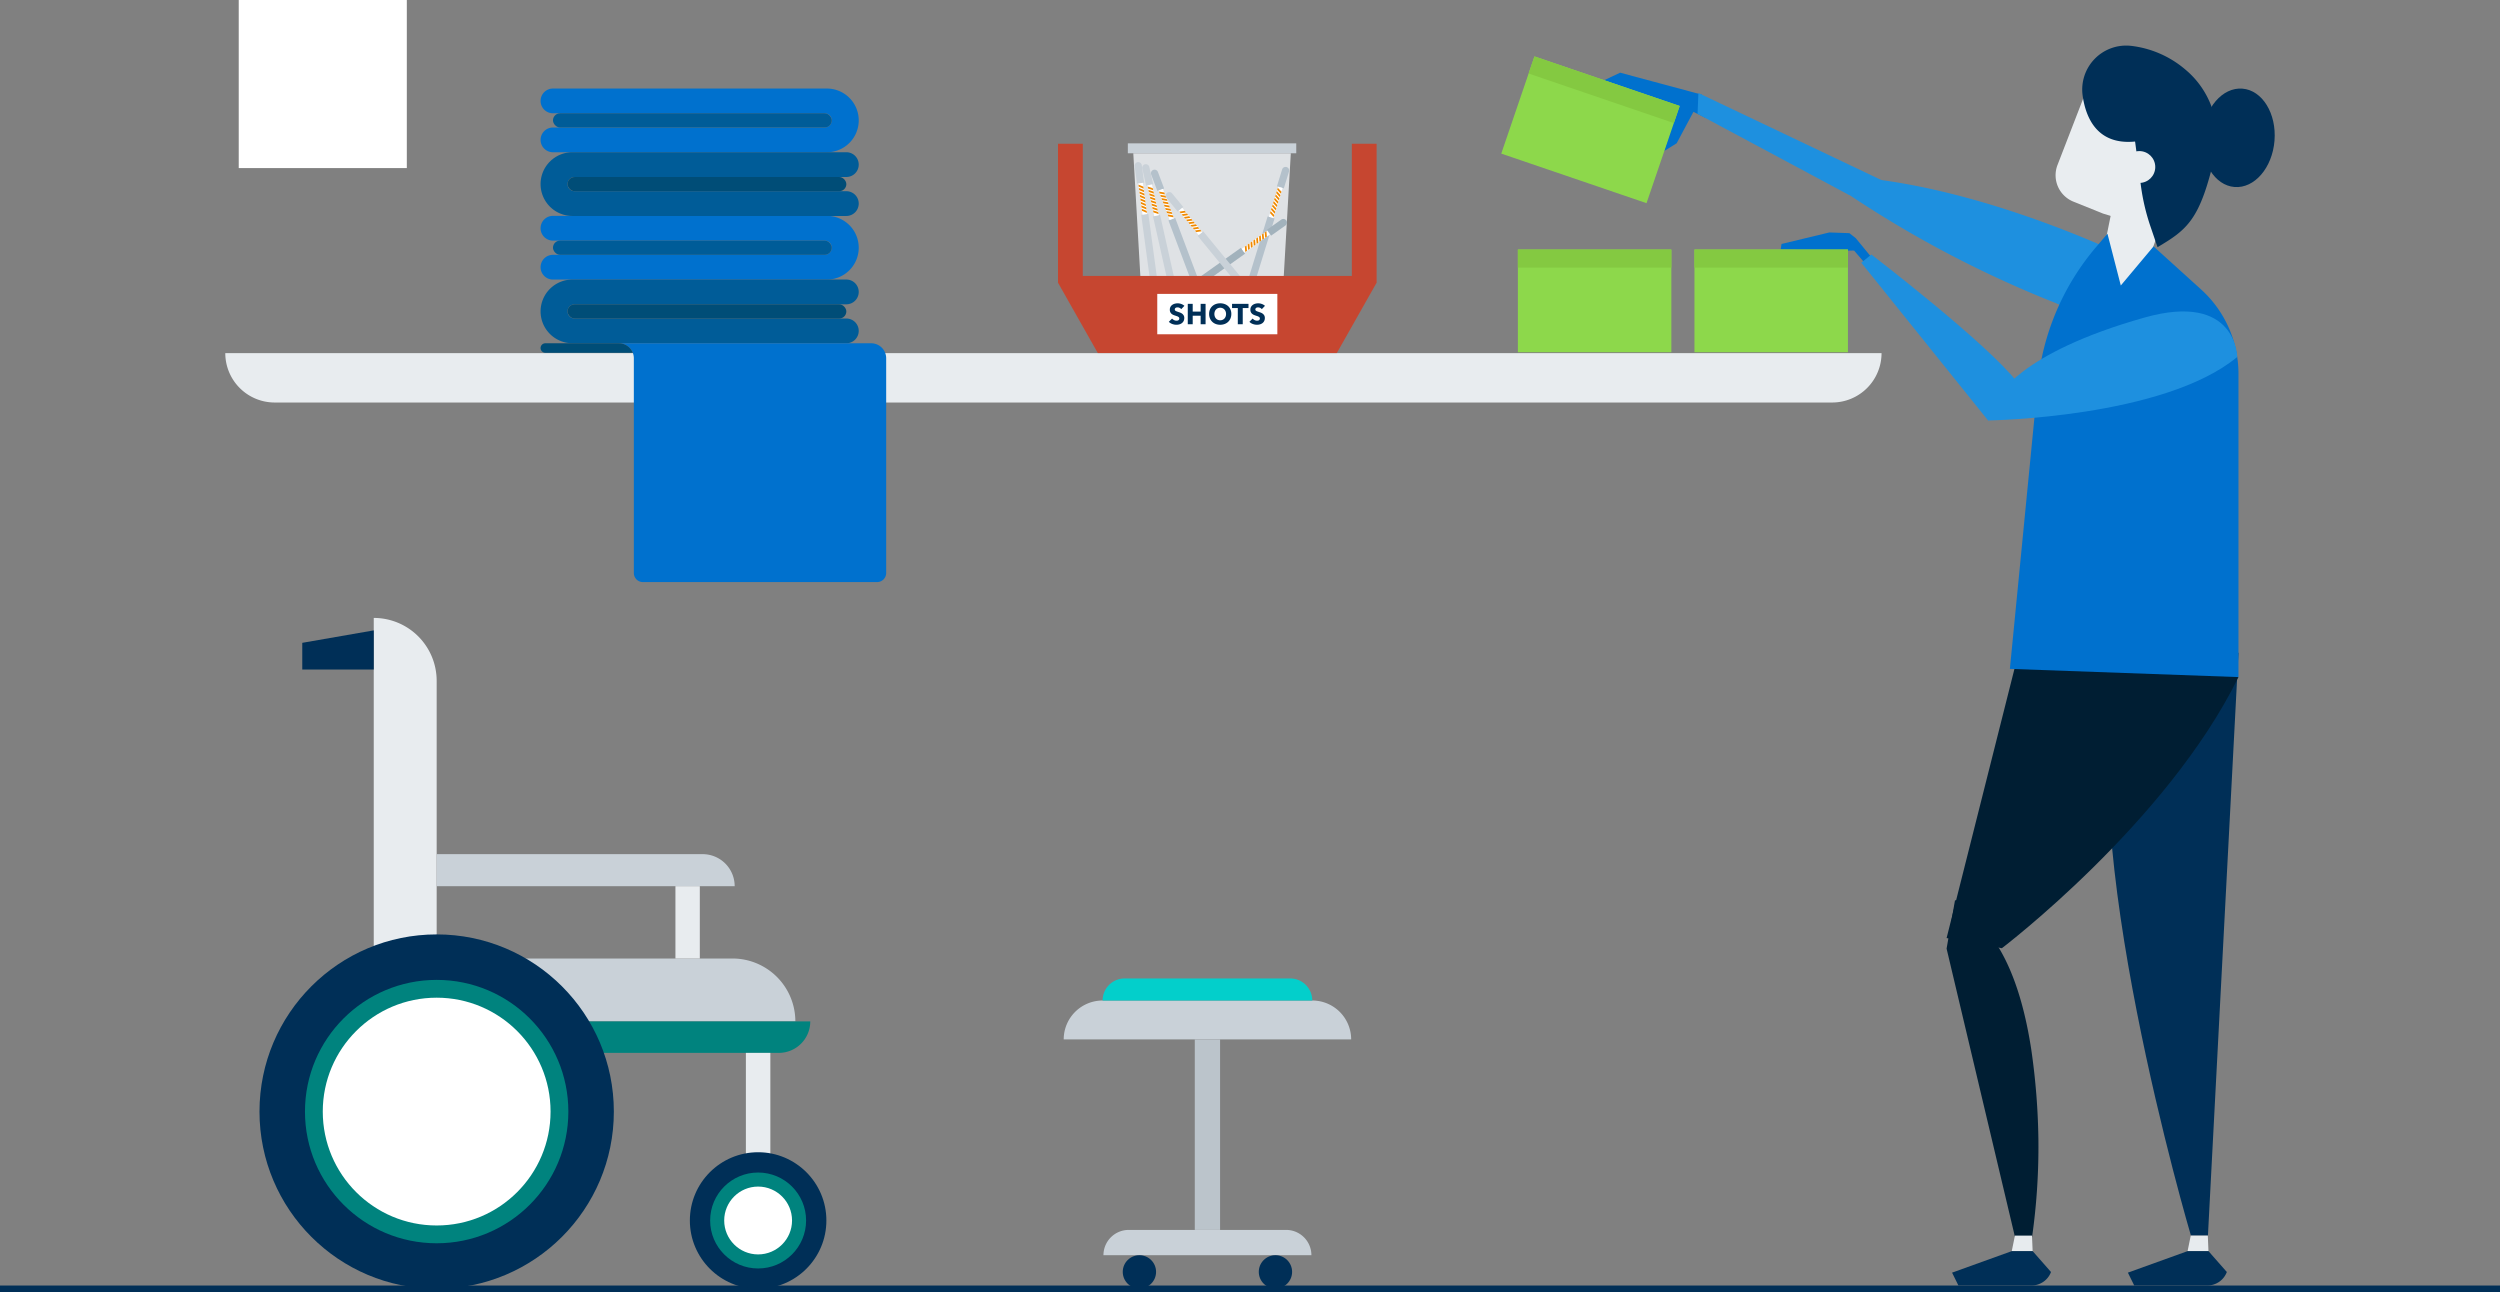 <?xml version="1.0" encoding="UTF-8"?> <svg xmlns="http://www.w3.org/2000/svg" id="Layer_1" data-name="Layer 1" width="387" height="200" viewBox="0 0 387 200"><rect x="0" y="0" width="387" height="200" fill="#808080" stroke="none"/><defs><style>.cls-1{fill:none;stroke:#002f57;stroke-miterlimit:10;}.cls-2{fill:#1e90df;}.cls-3{fill:#e9edf0;}.cls-4{fill:#0071ce;}.cls-5{fill:#002f57;}.cls-6{fill:#001e33;}.cls-7{fill:#e7ebee;}.cls-8{fill:#e8ecef;}.cls-9{fill:#c9d1d8;}.cls-10{fill:#bbc4cb;}.cls-11{fill:#03cfcb;}.cls-12{fill:#00837e;}.cls-13{fill:#fff;}.cls-14{fill:#005c98;}.cls-15{fill:#004d77;}.cls-16{fill:#dfe2e5;}.cls-17{fill:#b4c1cb;}.cls-18{fill:#f08900;}.cls-19{fill:#a2b2bc;}.cls-20{fill:#c64630;}.cls-21{fill:#8dd84b;}.cls-22{fill:#84c941;}</style></defs><line id="Line_55" data-name="Line 55" class="cls-1" x1="-0.182" y1="199.5" x2="387.182" y2="199.5"></line><path class="cls-2" d="M282.571,27.629a170.359,170.359,0,0,0,35.64,19.28h0a10.261,10.261,0,0,0,13.149-3.85h0a1.887,1.887,0,0,0-.014-2.012l-.3-.467c-6.667-3.2-25.485-11.506-43.46-13.124Z"></path><polygon class="cls-3" points="326.958 32.274 325.676 38.609 332.401 40.858 334.926 33.576 326.958 32.274"></polygon><path class="cls-3" d="M326.24,37.132a3.6,3.6,0,0,1,4.983-1.028c1.66,1.092,1.875,3.185,1.028,4.982-1.265,2.685-5.818,16.931-4.983,1.029C327.373,40.131,325.148,38.792,326.24,37.132Z"></path><polygon class="cls-4" points="263.453 14.656 250.795 11.25 247.993 12.575 259.579 17.06 257.603 23.387 259.546 22.181 262.14 17.319 264.003 18.234 263.453 14.656"></polygon><path class="cls-5" d="M341.789,191.268h-2.634s-18.659-63.058-11.016-88.13l18.376-2.091Z"></path><path class="cls-6" d="M301.332,146.846,311.9,191.405l2.633.306a99.266,99.266,0,0,0,1.013-15.177,105.836,105.836,0,0,0-1.106-14.071c-1.116-7.288-3.265-14.324-7.21-18.754h0c-1.422-2.758-1.54-4.822-4.6-4.327Z"></path><path class="cls-6" d="M301.332,145.21l11.674-46.3,33.509,5.9c-11.07,22.563-36.628,41.975-36.628,41.975Z"></path><polygon class="cls-7" points="311.91 191.269 311.42 193.674 314.654 193.674 314.551 191.269 311.91 191.269"></polygon><path class="cls-5" d="M311.42,193.674l-9.239,3.331.979,1.988h11.323a3.216,3.216,0,0,0,3.012-2.086l-2.841-3.233Z"></path><polygon class="cls-7" points="339.127 191.269 338.638 193.674 341.871 193.674 341.769 191.269 339.127 191.269"></polygon><path class="cls-5" d="M338.638,193.674l-9.24,3.331.98,1.988H341.7a3.218,3.218,0,0,0,3.013-2.086l-2.842-3.233Z"></path><path class="cls-8" d="M34.875,54.66H291.264a0,0,0,0,1,0,0v0a7.649,7.649,0,0,1-7.649,7.649H42.524a7.649,7.649,0,0,1-7.649-7.649v0a0,0,0,0,1,0,0Z"></path><path class="cls-9" d="M164.659,154.88h44.5a0,0,0,0,1,0,0v0a6.023,6.023,0,0,1-6.023,6.023H170.682a6.023,6.023,0,0,1-6.023-6.023v0A0,0,0,0,1,164.659,154.88Z" transform="translate(373.82 315.783) rotate(180)"></path><rect class="cls-10" x="184.951" y="160.903" width="3.917" height="29.486" transform="translate(373.82 351.293) rotate(180)"></rect><path class="cls-9" d="M188.869,176.252h0a0,0,0,0,1,0,0v32.192a0,0,0,0,1,0,0h0a3.917,3.917,0,0,1-3.917-3.917V180.169A3.917,3.917,0,0,1,188.869,176.252Z" transform="translate(379.258 5.438) rotate(90)"></path><circle class="cls-5" cx="197.439" cy="196.886" r="2.579"></circle><circle class="cls-5" cx="176.381" cy="196.886" r="2.579"></circle><path class="cls-11" d="M170.682,154.88h32.456a3.415,3.415,0,0,0-3.415-3.415H174.1a3.415,3.415,0,0,0-3.416,3.415Z"></path><path class="cls-9" d="M123.121,158.117a9.741,9.741,0,0,0-9.741-9.741H67.6v9.741Z"></path><path class="cls-8" d="M57.856,95.655a9.74,9.74,0,0,1,9.74,9.74v52.722h-9.74Z"></path><path class="cls-12" d="M72.467,158.117h52.967a0,0,0,0,1,0,0v4.87a0,0,0,0,1,0,0H67.6a0,0,0,0,1,0,0v0A4.87,4.87,0,0,1,72.467,158.117Z" transform="translate(193.03 321.103) rotate(180)"></path><rect class="cls-8" x="115.462" y="162.987" width="3.789" height="23.344" transform="translate(234.713 349.318) rotate(180)"></rect><circle class="cls-5" cx="67.596" cy="172.073" r="27.427"></circle><circle class="cls-5" cx="117.357" cy="188.933" r="10.567"></circle><circle class="cls-12" cx="67.596" cy="172.073" r="20.386"></circle><circle class="cls-13" cx="67.596" cy="172.073" r="17.631"></circle><circle class="cls-12" cx="117.357" cy="188.933" r="7.426"></circle><circle class="cls-13" cx="117.357" cy="188.933" r="5.251"></circle><polygon class="cls-5" points="46.792 103.644 57.856 103.644 57.856 97.582 46.792 99.509 46.792 103.644"></polygon><path class="cls-9" d="M67.6,132.224h46.131a0,0,0,0,1,0,0v4.959a0,0,0,0,1,0,0H72.555a4.959,4.959,0,0,1-4.959-4.959v0A0,0,0,0,1,67.6,132.224Z" transform="translate(181.324 269.406) rotate(-180)"></path><rect class="cls-8" x="104.559" y="137.182" width="3.773" height="11.194" transform="translate(212.89 285.558) rotate(180)"></rect><path class="cls-4" d="M83.682,35.329h0A1.917,1.917,0,0,0,85.6,37.246h42.058a1.1,1.1,0,0,1,1.1,1.1h0a1.1,1.1,0,0,1-1.1,1.1H85.6a1.917,1.917,0,0,0-1.917,1.917h0A1.917,1.917,0,0,0,85.6,43.277H128a4.932,4.932,0,0,0,4.932-4.932h0A4.932,4.932,0,0,0,128,33.413H85.6A1.916,1.916,0,0,0,83.682,35.329Z"></path><rect class="cls-14" x="85.599" y="37.246" width="43.157" height="2.197" rx="1.099"></rect><path class="cls-4" d="M83.682,15.622h0A1.916,1.916,0,0,0,85.6,17.538h42.058a1.1,1.1,0,0,1,1.1,1.1h0a1.1,1.1,0,0,1-1.1,1.1H85.6a1.917,1.917,0,0,0-1.917,1.917h0A1.917,1.917,0,0,0,85.6,23.569H128a4.932,4.932,0,0,0,4.932-4.932h0A4.932,4.932,0,0,0,128,13.705H85.6A1.917,1.917,0,0,0,83.682,15.622Z"></path><rect class="cls-14" x="85.599" y="17.538" width="43.157" height="2.197" rx="1.099"></rect><path class="cls-14" d="M132.931,51.224h0a1.916,1.916,0,0,0-1.916-1.917H88.956a1.1,1.1,0,0,1-1.1-1.1h0a1.1,1.1,0,0,1,1.1-1.1h42.059a1.916,1.916,0,0,0,1.916-1.917h0a1.916,1.916,0,0,0-1.916-1.916h-42.4a4.932,4.932,0,0,0-4.932,4.932h0a4.932,4.932,0,0,0,4.932,4.931h42.4A1.916,1.916,0,0,0,132.931,51.224Z"></path><rect class="cls-15" x="87.858" y="47.11" width="43.157" height="2.197" rx="1.099" transform="translate(218.872 96.417) rotate(180)"></rect><path class="cls-14" d="M132.931,31.516h0a1.916,1.916,0,0,0-1.916-1.917H88.956a1.1,1.1,0,0,1-1.1-1.1h0a1.1,1.1,0,0,1,1.1-1.1h42.059a1.916,1.916,0,0,0,1.916-1.917h0a1.916,1.916,0,0,0-1.916-1.916h-42.4A4.932,4.932,0,0,0,83.682,28.5h0a4.932,4.932,0,0,0,4.932,4.932h42.4A1.917,1.917,0,0,0,132.931,31.516Z"></path><rect class="cls-15" x="87.858" y="27.402" width="43.157" height="2.197" rx="1.099" transform="translate(218.872 57.001) rotate(-180)"></rect><path class="cls-4" d="M134.862,53.14H95.8a2.318,2.318,0,0,1,2.318,2.318V88.7a1.407,1.407,0,0,0,1.407,1.407h36.245A1.407,1.407,0,0,0,137.18,88.7V55.458A2.318,2.318,0,0,0,134.862,53.14Z"></path><path class="cls-15" d="M84.417,54.61H97.959A2.319,2.319,0,0,0,95.8,53.14H84.417a.735.735,0,0,0-.735.735h0A.735.735,0,0,0,84.417,54.61Z"></path><path class="cls-3" d="M332.366,35.178l6.942-15.168L323.7,12.1l-5.2,13.445a4.4,4.4,0,0,0,2.458,5.666l4.593,1.85Z"></path><path class="cls-5" d="M322.392,14.793c.493,3.492,2.281,7.677,8.091,7.119a.028.028,0,0,1,.032.025l.888,6.751a33.075,33.075,0,0,0,1.483,6.348l1.094,3.21c0,.006-.007.025,0,.021,4.652-2.756,6.605-4.27,8.853-14.068a13.55,13.55,0,0,0-4.57-13.457A15.741,15.741,0,0,0,329.91,7.1l-.19-.019A6.805,6.805,0,0,0,322.392,14.793Z"></path><circle class="cls-3" cx="331.17" cy="25.853" r="2.465"></circle><path class="cls-2" d="M291.227,27.871,262.913,14.4l-.132,3.224,23.5,12.586c1.069-1.98,7-.227,5.428-1.84Z"></path><polygon class="cls-4" points="289.746 41.969 287.018 38.795 286.813 38.786 283.443 38.839 275.646 38.626 275.781 37.766 283.177 35.984 286.279 36.092 287.269 36.865 289.818 39.975 289.746 41.969"></polygon><path class="cls-2" d="M307.776,65.114,288.124,40.668l1.564-1.27s18,13.8,22.586,19.765l.283.43c.828,1.261-3.322,4.794-4.672,5.466Z"></path><path class="cls-4" d="M333.369,38.145,328.3,44.194l-2.066-8.017-1.771,2.081a38.643,38.643,0,0,0-9.034,21.285l-4.3,44,35.387,1.27V57.853a17.6,17.6,0,0,0-5.787-13.046Z"></path><polygon class="cls-16" points="175.434 23.727 176.789 47.307 198.463 47.307 199.818 23.727 175.434 23.727"></polygon><rect class="cls-9" x="174.59" y="22.19" width="26.071" height="1.537"></rect><path class="cls-17" d="M194.111,33.342h1.115a0,0,0,0,1,0,0v13.7a.558.558,0,0,1-.558.558h0a.558.558,0,0,1-.558-.558v-13.7A0,0,0,0,1,194.111,33.342Z" transform="translate(20.544 -55.522) rotate(17.123)"></path><path class="cls-17" d="M198.126,25.8h1.115a0,0,0,0,1,0,0v2.724a.558.558,0,0,1-.558.558h0a.558.558,0,0,1-.558-.558V25.8A0,0,0,0,1,198.126,25.8Z" transform="translate(380.483 112.154) rotate(-162.877)"></path><rect class="cls-13" x="197.127" y="28.896" width="0.714" height="4.87" transform="translate(17.978 -56.756) rotate(17.123)"></rect><polygon class="cls-18" points="198.273 29.982 197.714 29.371 197.808 29.066 198.367 29.677 198.273 29.982"></polygon><polygon class="cls-18" points="198.114 30.498 197.555 29.887 197.649 29.583 198.208 30.194 198.114 30.498"></polygon><polygon class="cls-18" points="197.955 31.014 197.396 30.403 197.49 30.099 198.049 30.71 197.955 31.014"></polygon><polygon class="cls-18" points="197.796 31.531 197.237 30.92 197.331 30.615 197.89 31.226 197.796 31.531"></polygon><polygon class="cls-18" points="197.637 32.047 197.078 31.436 197.172 31.132 197.731 31.743 197.637 32.047"></polygon><polygon class="cls-18" points="197.478 32.563 196.919 31.952 197.013 31.648 197.572 32.259 197.478 32.563"></polygon><polygon class="cls-18" points="197.319 33.08 196.76 32.469 196.853 32.164 197.413 32.775 197.319 33.08"></polygon><polygon class="cls-18" points="197.16 33.596 196.601 32.985 196.694 32.681 197.254 33.292 197.16 33.596"></polygon><path class="cls-19" d="M186.052,35.815h1.115a0,0,0,0,1,0,0v13.7a.558.558,0,0,1-.558.558h0a.558.558,0,0,1-.558-.558v-13.7A0,0,0,0,1,186.052,35.815Z" transform="translate(113.512 -134.043) rotate(54.599)"></path><path class="cls-19" d="M197.168,33.4h1.115a0,0,0,0,1,0,0v2.724a.558.558,0,0,1-.558.558h0a.558.558,0,0,1-.558-.558V33.4A0,0,0,0,1,197.168,33.4Z" transform="matrix(-0.579, -0.815, 0.815, -0.579, 283.703, 216.513)"></path><rect class="cls-13" x="194.047" y="34.969" width="0.714" height="4.87" transform="translate(112.276 -142.727) rotate(54.599)"></rect><polygon class="cls-18" points="195.852 36.813 195.78 35.988 196.039 35.803 196.111 36.628 195.852 36.813"></polygon><polygon class="cls-18" points="195.411 37.126 195.339 36.301 195.599 36.116 195.671 36.941 195.411 37.126"></polygon><polygon class="cls-18" points="194.971 37.439 194.899 36.614 195.158 36.429 195.23 37.254 194.971 37.439"></polygon><polygon class="cls-18" points="194.53 37.752 194.458 36.927 194.718 36.742 194.79 37.567 194.53 37.752"></polygon><polygon class="cls-18" points="194.09 38.065 194.018 37.24 194.278 37.055 194.35 37.88 194.09 38.065"></polygon><polygon class="cls-18" points="193.65 38.378 193.578 37.553 193.837 37.368 193.909 38.193 193.65 38.378"></polygon><polygon class="cls-18" points="193.209 38.691 193.137 37.866 193.397 37.681 193.469 38.506 193.209 38.691"></polygon><polygon class="cls-18" points="192.769 39.004 192.697 38.179 192.956 37.994 193.028 38.819 192.769 39.004"></polygon><path class="cls-9" d="M189.794,34.544h1.115a0,0,0,0,1,0,0v13.7a.558.558,0,0,1-.558.558h0a.558.558,0,0,1-.558-.558v-13.7A0,0,0,0,1,189.794,34.544Z" transform="translate(16.795 130.261) rotate(-39.39)"></path><path class="cls-9" d="M181.139,29.49h1.115a0,0,0,0,1,0,0v2.724a.558.558,0,0,1-.558.558h0a.558.558,0,0,1-.558-.558V29.49a0,0,0,0,1,0,0Z" transform="translate(341.876 -60.113) rotate(140.61)"></path><rect class="cls-13" x="183.926" y="31.846" width="0.714" height="4.87" transform="translate(20.106 124.732) rotate(-39.39)"></rect><polygon class="cls-18" points="183.593 32.878 182.775 33.007 182.573 32.761 183.391 32.632 183.593 32.878"></polygon><polygon class="cls-18" points="183.936 33.295 183.118 33.425 182.916 33.178 183.734 33.049 183.936 33.295"></polygon><polygon class="cls-18" points="184.279 33.713 183.461 33.842 183.259 33.596 184.077 33.467 184.279 33.713"></polygon><polygon class="cls-18" points="184.622 34.131 183.804 34.26 183.602 34.014 184.42 33.884 184.622 34.131"></polygon><polygon class="cls-18" points="184.965 34.548 184.147 34.677 183.944 34.431 184.762 34.302 184.965 34.548"></polygon><polygon class="cls-18" points="185.307 34.966 184.489 35.095 184.287 34.849 185.105 34.72 185.307 34.966"></polygon><polygon class="cls-18" points="185.65 35.383 184.832 35.512 184.63 35.266 185.448 35.137 185.65 35.383"></polygon><polygon class="cls-18" points="185.993 35.801 185.175 35.93 184.973 35.684 185.791 35.555 185.993 35.801"></polygon><path class="cls-9" d="M177.609,33.115h1.115a0,0,0,0,1,0,0v13.7a.558.558,0,0,1-.558.558h0a.558.558,0,0,1-.558-.558v-13.7A0,0,0,0,1,177.609,33.115Z" transform="translate(-3.784 24.213) rotate(-7.693)"></path><path class="cls-9" d="M175.783,25.087H176.9a0,0,0,0,1,0,0v2.724a.558.558,0,0,1-.558.558h0a.558.558,0,0,1-.558-.558V25.087A0,0,0,0,1,175.783,25.087Z" transform="translate(354.673 29.608) rotate(172.307)"></path><rect class="cls-13" x="176.529" y="28.332" width="0.714" height="4.87" transform="translate(-2.527 23.956) rotate(-7.693)"></rect><polygon class="cls-18" points="177.037 29.21 176.273 28.89 176.23 28.575 176.994 28.895 177.037 29.21"></polygon><polygon class="cls-18" points="177.109 29.746 176.345 29.426 176.302 29.11 177.066 29.43 177.109 29.746"></polygon><polygon class="cls-18" points="177.181 30.281 176.417 29.961 176.375 29.646 177.139 29.965 177.181 30.281"></polygon><polygon class="cls-18" points="177.254 30.817 176.49 30.497 176.447 30.181 177.211 30.501 177.254 30.817"></polygon><polygon class="cls-18" points="177.326 31.352 176.562 31.032 176.519 30.716 177.283 31.036 177.326 31.352"></polygon><polygon class="cls-18" points="177.398 31.887 176.634 31.568 176.592 31.252 177.356 31.572 177.398 31.887"></polygon><polygon class="cls-18" points="177.471 32.423 176.707 32.103 176.664 31.787 177.428 32.107 177.471 32.423"></polygon><polygon class="cls-18" points="177.543 32.958 176.779 32.638 176.736 32.323 177.5 32.643 177.543 32.958"></polygon><path class="cls-9" d="M180.036,33.21h1.115a0,0,0,0,1,0,0v13.7a.558.558,0,0,1-.558.558h0a.558.558,0,0,1-.558-.558V33.21A0,0,0,0,1,180.036,33.21Z" transform="translate(-4.45 40.504) rotate(-12.643)"></path><path class="cls-9" d="M177.051,25.39h1.115a0,0,0,0,1,0,0v2.724a.558.558,0,0,1-.558.558h0a.558.558,0,0,1-.558-.558V25.39A0,0,0,0,1,177.051,25.39Z" transform="translate(356.827 14.533) rotate(167.357)"></path><rect class="cls-13" x="178.143" y="28.572" width="0.714" height="4.87" transform="translate(-2.459 39.82) rotate(-12.643)"></rect><polygon class="cls-18" points="178.516 29.444 177.727 29.191 177.657 28.88 178.446 29.133 178.516 29.444"></polygon><polygon class="cls-18" points="178.634 29.971 177.845 29.718 177.776 29.408 178.564 29.66 178.634 29.971"></polygon><polygon class="cls-18" points="178.752 30.498 177.964 30.246 177.894 29.935 178.682 30.188 178.752 30.498"></polygon><polygon class="cls-18" points="178.87 31.026 178.082 30.773 178.012 30.462 178.801 30.715 178.87 31.026"></polygon><polygon class="cls-18" points="178.989 31.553 178.2 31.3 178.13 30.989 178.919 31.242 178.989 31.553"></polygon><polygon class="cls-18" points="179.107 32.08 178.318 31.827 178.249 31.516 179.037 31.769 179.107 32.08"></polygon><polygon class="cls-18" points="179.225 32.607 178.437 32.354 178.367 32.043 179.155 32.296 179.225 32.607"></polygon><polygon class="cls-18" points="179.343 33.134 178.555 32.881 178.485 32.571 179.274 32.823 179.343 33.134"></polygon><path class="cls-17" d="M183.349,33.472h1.115a0,0,0,0,1,0,0v13.7a.558.558,0,0,1-.558.558h0a.558.558,0,0,1-.558-.558v-13.7a0,0,0,0,1,0,0Z" transform="translate(-2.52 67.34) rotate(-20.612)"></path><path class="cls-17" d="M178.548,26.193h1.115a0,0,0,0,1,0,0v2.724a.558.558,0,0,1-.558.558h0a.558.558,0,0,1-.558-.558V26.193A0,0,0,0,1,178.548,26.193Z" transform="translate(356.545 -9.164) rotate(159.388)"></path><rect class="cls-13" x="180.183" y="29.214" width="0.714" height="4.87" transform="translate(0.415 65.582) rotate(-20.612)"></rect><polygon class="cls-18" points="180.339 30.098 179.523 29.957 179.411 29.659 180.227 29.8 180.339 30.098"></polygon><polygon class="cls-18" points="180.529 30.604 179.713 30.463 179.601 30.165 180.417 30.306 180.529 30.604"></polygon><polygon class="cls-18" points="180.719 31.11 179.903 30.969 179.791 30.671 180.607 30.812 180.719 31.11"></polygon><polygon class="cls-18" points="180.91 31.616 180.094 31.475 179.981 31.176 180.797 31.317 180.91 31.616"></polygon><polygon class="cls-18" points="181.1 32.121 180.284 31.98 180.172 31.682 180.988 31.823 181.1 32.121"></polygon><polygon class="cls-18" points="181.29 32.627 180.474 32.486 180.362 32.188 181.178 32.329 181.29 32.627"></polygon><polygon class="cls-18" points="181.48 33.133 180.664 32.992 180.552 32.693 181.368 32.834 181.48 33.133"></polygon><polygon class="cls-18" points="181.67 33.638 180.854 33.497 180.742 33.199 181.558 33.34 181.67 33.638"></polygon><polygon class="cls-20" points="209.263 22.254 209.263 42.713 167.616 42.713 167.616 22.254 163.777 22.254 163.777 43.759 169.938 54.65 206.941 54.65 213.101 43.759 213.101 22.254 209.263 22.254"></polygon><rect class="cls-13" x="179.145" y="45.496" width="18.588" height="6.249"></rect><path class="cls-5" d="M182.856,47.856a.7.7,0,0,0-.258-.2.718.718,0,0,0-.305-.074.817.817,0,0,0-.154.014.4.4,0,0,0-.14.051.331.331,0,0,0-.1.1.294.294,0,0,0-.009.287.3.3,0,0,0,.1.093.851.851,0,0,0,.154.074c.059.022.126.046.2.07.107.035.218.074.335.117a1.3,1.3,0,0,1,.316.172.906.906,0,0,1,.237.266.762.762,0,0,1,.093.393,1.024,1.024,0,0,1-.1.472.946.946,0,0,1-.269.327,1.165,1.165,0,0,1-.388.192,1.621,1.621,0,0,1-.451.063,1.852,1.852,0,0,1-.655-.119,1.388,1.388,0,0,1-.526-.336l.5-.509a.936.936,0,0,0,.305.239.842.842,0,0,0,.377.095.76.76,0,0,0,.166-.017.41.41,0,0,0,.14-.058.277.277,0,0,0,.095-.108.329.329,0,0,0,.037-.16.262.262,0,0,0-.045-.152.477.477,0,0,0-.127-.114,1.051,1.051,0,0,0-.206-.093c-.081-.028-.174-.059-.278-.092a2.589,2.589,0,0,1-.3-.115,1.022,1.022,0,0,1-.26-.172.789.789,0,0,1-.182-.254.858.858,0,0,1-.069-.363.888.888,0,0,1,.107-.451.933.933,0,0,1,.281-.308,1.212,1.212,0,0,1,.392-.175,1.745,1.745,0,0,1,.442-.056,1.621,1.621,0,0,1,.546.1,1.386,1.386,0,0,1,.488.289Z"></path><path class="cls-5" d="M185.86,50.193v-1.32h-1.23v1.32h-.763V47.035h.763v1.2h1.23v-1.2h.763v3.158Z"></path><path class="cls-5" d="M190.609,48.6a1.771,1.771,0,0,1-.129.685,1.571,1.571,0,0,1-.358.53,1.592,1.592,0,0,1-.547.341,2.005,2.005,0,0,1-1.372,0,1.585,1.585,0,0,1-.543-.341,1.559,1.559,0,0,1-.359-.53,1.753,1.753,0,0,1-.129-.685,1.723,1.723,0,0,1,.129-.684,1.5,1.5,0,0,1,.359-.52,1.588,1.588,0,0,1,.543-.329,2.07,2.07,0,0,1,1.372,0,1.6,1.6,0,0,1,.547.329,1.51,1.51,0,0,1,.358.52A1.741,1.741,0,0,1,190.609,48.6Zm-.816,0a1.1,1.1,0,0,0-.066-.383.938.938,0,0,0-.185-.306.885.885,0,0,0-.286-.2.918.918,0,0,0-.367-.073.9.9,0,0,0-.366.073.885.885,0,0,0-.286.2.874.874,0,0,0-.185.306,1.12,1.12,0,0,0-.065.383,1.145,1.145,0,0,0,.067.4.952.952,0,0,0,.185.309.846.846,0,0,0,.284.2.949.949,0,0,0,.73,0,.864.864,0,0,0,.286-.2.925.925,0,0,0,.188-.309A1.145,1.145,0,0,0,189.793,48.6Z"></path><path class="cls-5" d="M192.375,47.687v2.506h-.763V47.687h-.891v-.652h2.546v.652Z"></path><path class="cls-5" d="M195.328,47.856a.7.7,0,0,0-.258-.2.718.718,0,0,0-.305-.074.817.817,0,0,0-.154.014.4.4,0,0,0-.14.051.331.331,0,0,0-.1.1.294.294,0,0,0-.009.287.3.3,0,0,0,.1.093.851.851,0,0,0,.154.074c.059.022.126.046.2.07.107.035.218.074.335.117a1.3,1.3,0,0,1,.316.172.906.906,0,0,1,.237.266.762.762,0,0,1,.093.393,1.024,1.024,0,0,1-.1.472.946.946,0,0,1-.269.327,1.165,1.165,0,0,1-.388.192,1.621,1.621,0,0,1-.451.063,1.852,1.852,0,0,1-.655-.119,1.388,1.388,0,0,1-.526-.336l.5-.509a.936.936,0,0,0,.305.239.842.842,0,0,0,.377.095.76.76,0,0,0,.166-.017.418.418,0,0,0,.14-.058.277.277,0,0,0,.095-.108.329.329,0,0,0,.037-.16.262.262,0,0,0-.045-.152.477.477,0,0,0-.127-.114,1.051,1.051,0,0,0-.206-.093c-.081-.028-.174-.059-.278-.092a2.589,2.589,0,0,1-.3-.115,1.022,1.022,0,0,1-.26-.172.789.789,0,0,1-.182-.254.858.858,0,0,1-.069-.363.888.888,0,0,1,.107-.451.933.933,0,0,1,.281-.308,1.2,1.2,0,0,1,.392-.175,1.745,1.745,0,0,1,.442-.056,1.615,1.615,0,0,1,.545.1,1.382,1.382,0,0,1,.489.289Z"></path><path class="cls-2" d="M307.831,65.087s27.11-.392,38.492-9.829c0,0-.078-10.141-14.391-6.091-19.671,5.565-22.566,12.33-22.566,12.33Z"></path><ellipse class="cls-5" cx="346.515" cy="21.334" rx="7.638" ry="5.594" transform="translate(297.479 365.025) rotate(-85.403)"></ellipse><rect class="cls-21" x="234.967" y="38.626" width="23.757" height="15.899"></rect><rect class="cls-22" x="234.967" y="38.626" width="23.757" height="2.798"></rect><rect class="cls-21" x="262.302" y="38.626" width="23.757" height="15.899"></rect><rect class="cls-22" x="262.302" y="38.626" width="23.757" height="2.798"></rect><rect class="cls-21" x="234.328" y="12.142" width="23.757" height="15.899" transform="translate(19.687 -78.45) rotate(18.845)"></rect><rect class="cls-22" x="236.444" y="12.493" width="23.757" height="2.798" transform="translate(17.798 -79.466) rotate(18.845)"></rect><rect class="cls-13" x="36.956" width="26.019" height="26.019"></rect></svg> 